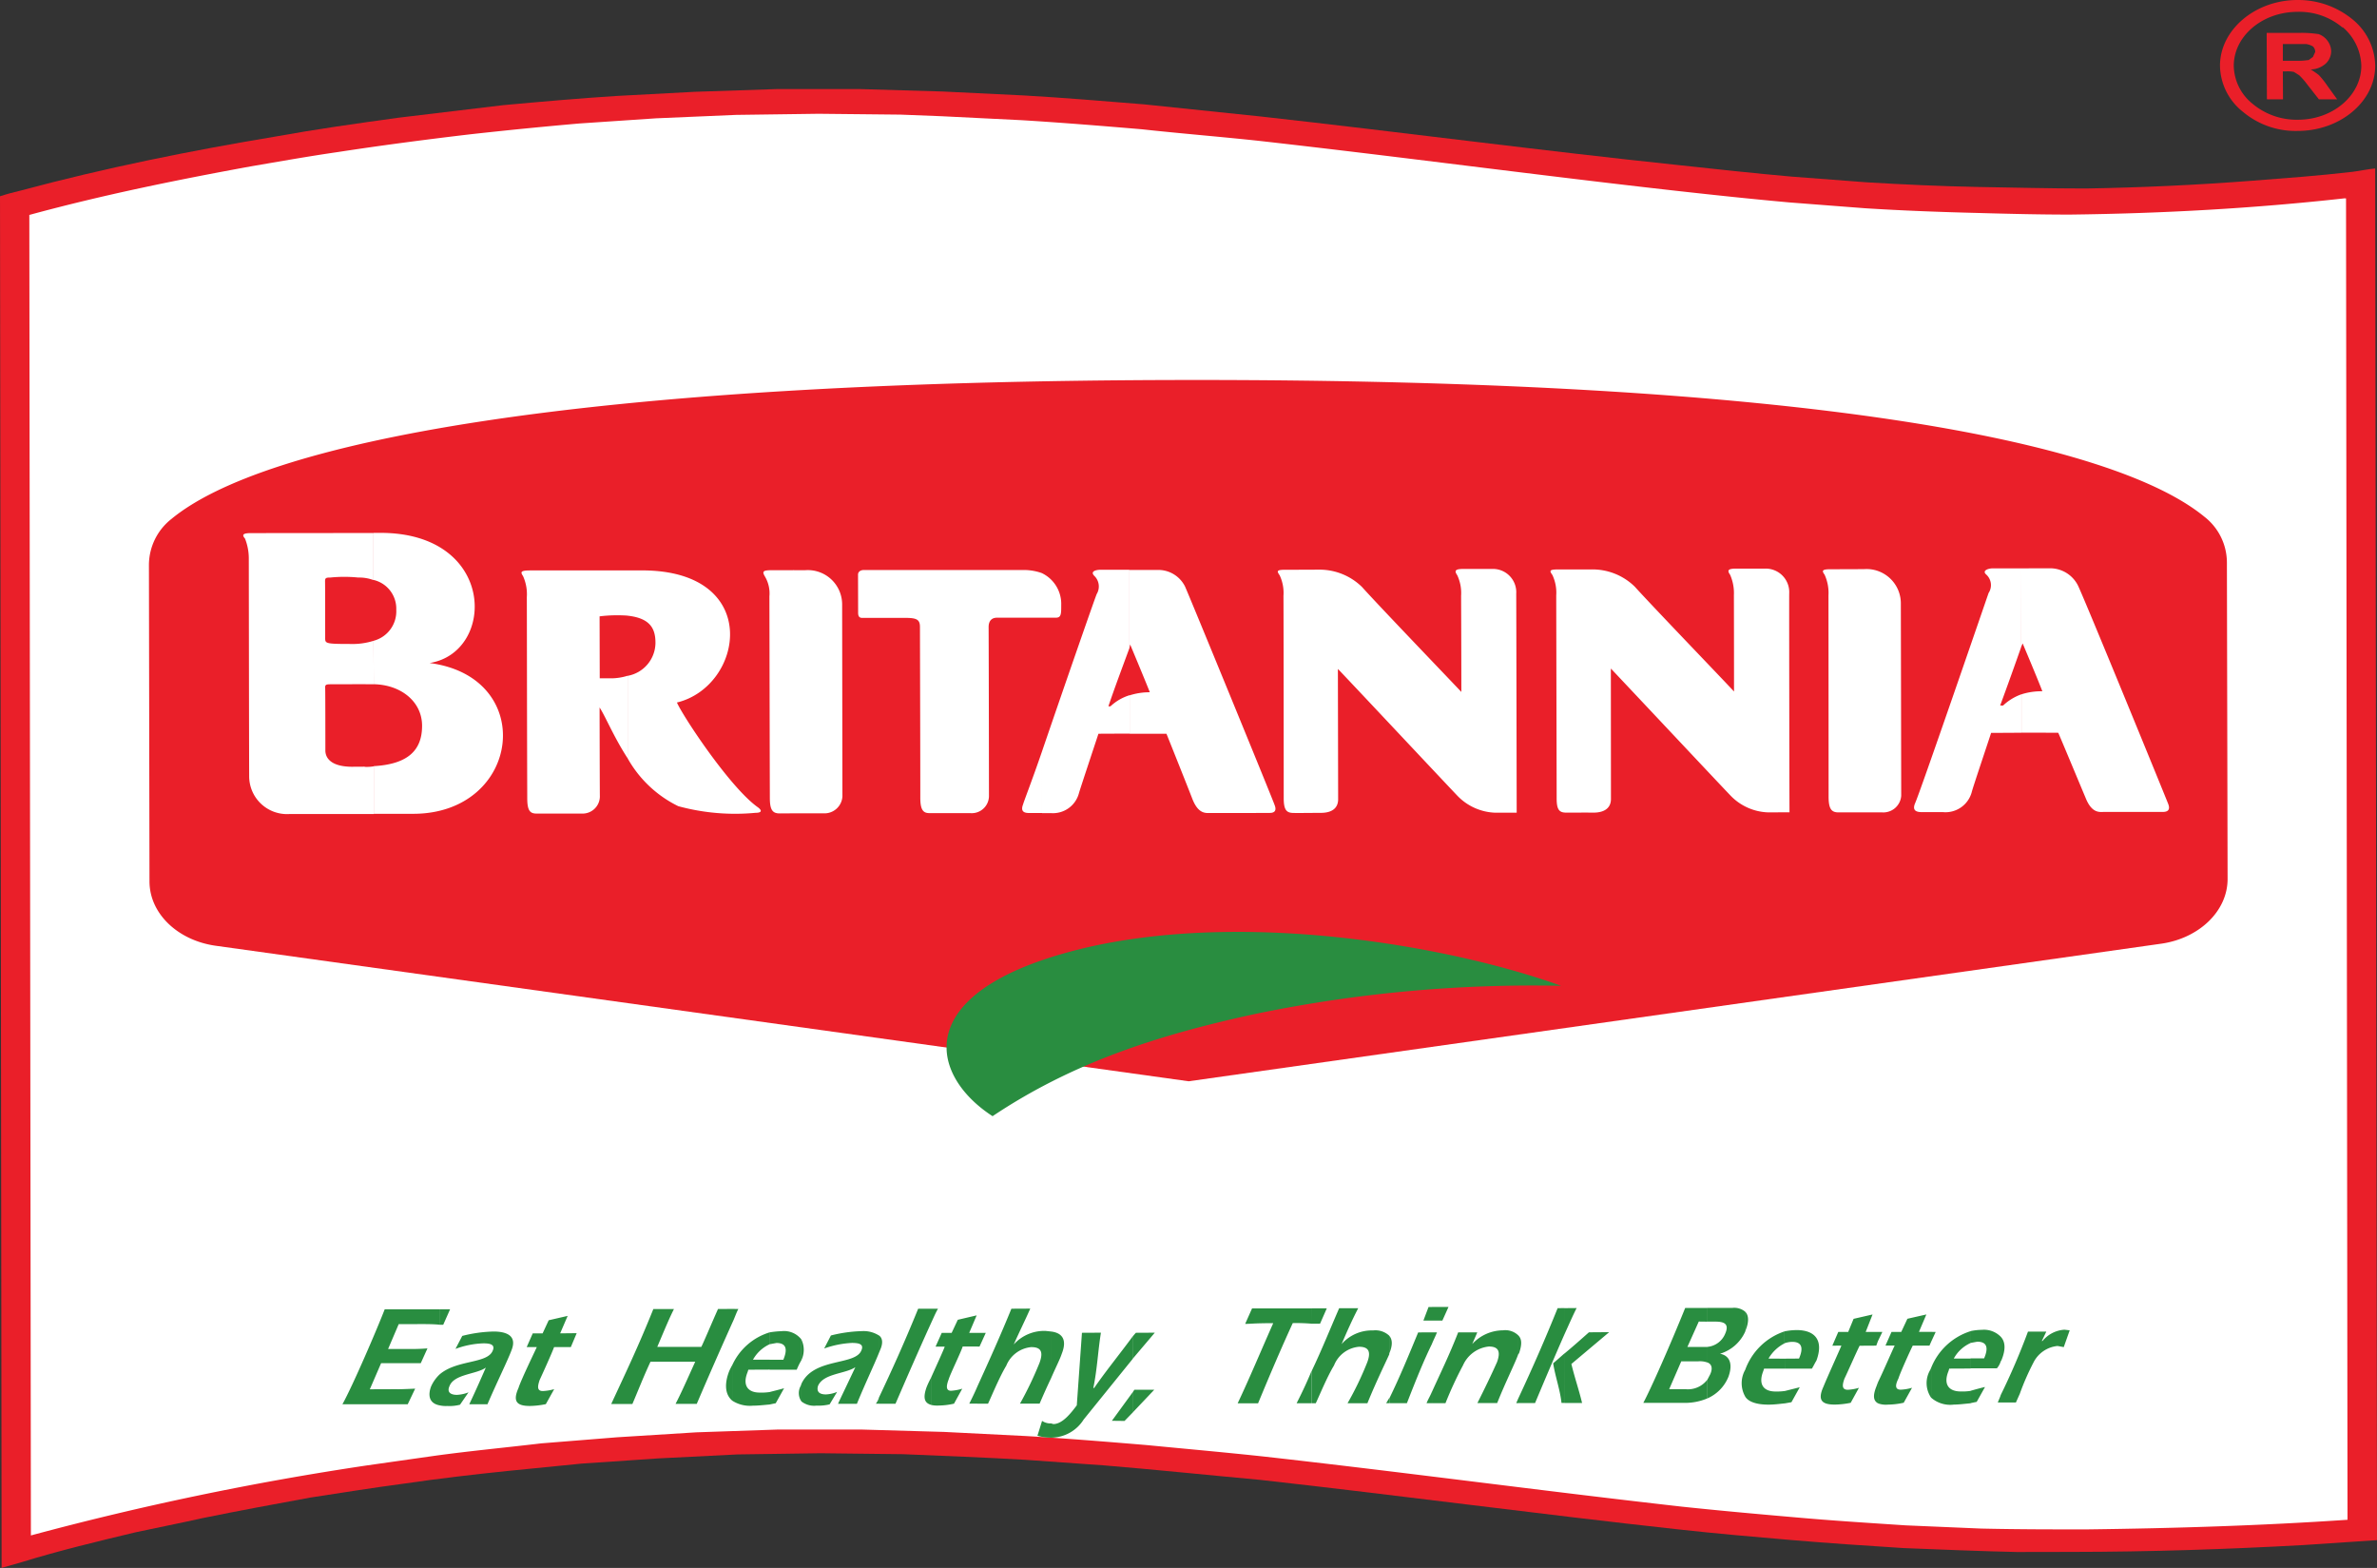 <svg xmlns="http://www.w3.org/2000/svg" width="188" height="124" viewBox="0 0 188 124">
  <rect x="0" y="0" width="188" height="124" fill="#333333" stroke="none"/>
  <g id="britannia-icon" transform="translate(-7917.679 -12556.762)">
    <g id="g1940" transform="translate(7917.679 12563.8)">
      <path id="path1942" d="M-1.239-2.832C5.354-4.607,12.128-5.973,18.835-7.089c3.261-.59,6.525-1.052,9.792-1.5,2.739-.327,5.534-.664,8.263-.991,2.972-.271,5.949-.534,8.919-.725l6.239-.332,6.477-.215,6.6,0,6.513.191,6.5.316c3.135.181,6.282.446,9.442.7,3.147.321,6.168.643,9.264.964,11.048,1.23,22.048,2.689,33.1,3.85,2.967.321,5.937.643,8.842.9l5.949.452c2.911.175,5.872.311,8.854.369,2.79.045,5.641.12,8.5.12,4.326-.074,8.669-.271,13.063-.608,2.676-.207,5.354-.4,8.018-.712.588-.072,1.2-.213,1.786-.263l.143,108.478c-1.966.125-3.862.255-5.772.385-6.12.34-12.229.539-18.424.545l-4.273.008c-2.975-.066-5.942-.191-8.98-.311-2.955-.186-5.937-.388-8.9-.638s-5.945-.513-8.861-.834c-11.041-1.206-22.094-2.694-33.145-3.924-4.11-.375-8.21-.805-12.3-1.142l-6.3-.446c-3.218-.186-6.418-.306-9.619-.441L62,97.032l-6.555.093-6.3.316-6.066.412-5.823.579c-2.729.282-5.449.6-8.183,1-2.489.327-4.938.728-7.429,1.105-2.858.526-5.706,1.049-8.552,1.631-1.711.388-3.5.731-5.284,1.119-2.977.712-6,1.437-8.968,2.351l-1.614.462L-2.9-2.375c.581-.191,1.116-.327,1.662-.457" transform="translate(2.901 10.859)" fill="#ea1f29" fill-rule="evenodd"/>
    </g>
    <g id="g1944" transform="translate(7919.993 12565.76)">
      <path id="path1946" d="M-53.712-.065l6.355.315C-44.2.444-41.044.7-37.9.966c3.093.337,6.124.579,9.219.91C-17.627,3.117-6.561,4.608,4.428,5.839c2.979.331,5.951.649,8.93.915l5.946.458c2.962.188,5.941.3,8.969.374,2.388.067,4.83.127,7.262.127,7.252-.086,14.5-.485,21.69-1.284l.126.005.117,104.5c-6.841.463-13.68.673-20.511.759-2.838.005-5.705,0-8.5-.065l-5.934-.253c-2.928-.194-5.876-.377-8.806-.641-2.982-.258-5.939-.525-8.915-.84-11-1.241-22.07-2.735-33.128-3.971-3.093-.331-6.119-.6-9.212-.9-3.21-.267-6.364-.525-9.514-.711l-6.479-.326-6.53-.188h-6.612l-6.466.221-6.248.39-6.007.482c-2.845.337-5.662.6-8.5.993l-5.231.743a234.82,234.82,0,0,0-26.632,5.546l-.124-104.432c5.824-1.586,11.715-2.781,17.527-3.842,2.332-.4,4.589-.8,6.907-1.136,3.444-.528,6.958-.988,10.4-1.394,2.921-.326,5.778-.608,8.672-.861L-76.311.1-70-.17l6.539-.089,6.484.067Z" transform="translate(125.886 0.259)" fill="#fff" fill-rule="evenodd"/>
    </g>
    <g id="g1948" transform="translate(7944.763 12660.124)">
      <path id="path1950" d="M-5.6-4.216a2.952,2.952,0,0,0-.67.937c-.174.436-.356,1.321.67,1.514Zm0-3.928c-.488-.05-1.031-.05-1.5-.05l-1.74.006-.839,1.965,1.681,0c.341,0,.839,0,1.433-.05L-7.095-5.1h-3.137l-.891,2.062,2.042-.008c.292.008.594,0,1.544-.042l-.589,1.235h-5.164c.844-1.522,2.761-6,3.345-7.511H-5.6v1.218ZM4.774-6.375l.464-1.1L3.93-7.461l.594-1.381-1.5.345L2.543-7.461h-.78L1.284-6.375h.8C1.959-6.094.813-3.73.636-3.142c-.483,1.082-.12,1.423.9,1.423a6.583,6.583,0,0,0,1.262-.145l.66-1.184a3.875,3.875,0,0,1-.9.149c-.479,0-.412-.391-.248-.877.187-.4.967-2.118,1.141-2.6H4.774ZM-5.6-1.765V-4.216c1.362-1.172,3.772-.831,4.194-1.871.241-.532-.3-.584-.729-.584a6.944,6.944,0,0,0-2.214.44l.537-1.028a10.941,10.941,0,0,1,2.471-.347c.879,0,1.914.243,1.428,1.469C-.2-5.352-1.1-3.533-1.818-1.855H-3.256c.231-.5.479-1,1.308-2.9-.724.538-2.511.5-2.876,1.471-.238.536.174.687.591.687a2.864,2.864,0,0,0,.915-.2l-.672.98a3.311,3.311,0,0,1-1.016.1,2.137,2.137,0,0,1-.594-.05M17.554-4.976c-.11.2-.184.341-.25.494-.236.588-.523,1.714.25,2.353V-4.976Zm0-4.418v1.082c-.969,2.16-1.919,4.32-2.82,6.429l-1.676,0c.483-.933.891-1.871,1.556-3.336H11.077c-.552,1.18-.969,2.262-1.433,3.344H7.97C9.035-4.179,10.1-6.387,11.3-9.382h1.63c-.371.737-.672,1.465-1.318,2.991h3.48c.12-.2.842-1.921,1.323-2.995Zm-22.329.032L-5.318-8.14l-.287,0V-9.362Zm22.329,1.05V-9.394l.469.008c-.177.333-.3.729-.469,1.074M20.5-7.54l0,.939a2.9,2.9,0,0,0-1.32,1.224l1.32,0,0,.783-1.686.008-.061.193c-.417,1.036.01,1.62.969,1.616A4.3,4.3,0,0,0,20.5-2.82v.986c-.491.042-.891.092-1.32.092a2.581,2.581,0,0,1-1.625-.387V-4.976A4.777,4.777,0,0,1,20.5-7.54m0,5.7V-2.82c.356-.094.8-.2,1.141-.3l-.66,1.184-.481.1M23.01-3.459v1.377a1.161,1.161,0,0,1-.054-1.224l.054-.153m0-3.529V-5.33l-.061.1a5.7,5.7,0,0,0-.307.642H20.5l0-.783,1.08,0C21.93-6.2,21.82-6.7,21.039-6.7l-.545.1,0-.939a7.145,7.145,0,0,1,.942-.094,1.741,1.741,0,0,1,1.568.646m0,1.658a1.874,1.874,0,0,0,0-1.658Zm6.136,2.941A1.3,1.3,0,0,1,28.9-1.9h.243ZM29.138-7.3l-.01,1.423C28.773-4.988,28-3.368,27.4-1.887H25.906c.226-.5.471-.992,1.372-2.9-.785.536-2.525.486-2.953,1.481-.155.526.2.674.623.674a2.613,2.613,0,0,0,.888-.2l-.594.986a3.7,3.7,0,0,1-1.026.1,1.628,1.628,0,0,1-1.208-.335V-3.459c.957-2.106,4.268-1.431,4.749-2.658.236-.542-.3-.58-.734-.588a7.621,7.621,0,0,0-2.211.442l.533-1.03a11.1,11.1,0,0,1,2.464-.345,2.268,2.268,0,0,1,1.328.341m-.01,1.423.123-.3c.236-.536.174-.933-.113-1.128Zm4.143,1.913a6.673,6.673,0,0,0-.368.785c-.287.831-.157,1.222.368,1.371V-3.961Zm-.012-5.45.01,1.134c-.96,2.108-1.9,4.266-2.815,6.381H29.146v-.494c1-2.114,1.959-4.217,3.1-7.018l1.011,0Zm.01,1.134c.182-.389.349-.793.545-1.13l-.555,0ZM36.933-3.27c-.184.432-.415.917-.645,1.367h.645ZM36.921-7.5V-6.42H35.767c-.155.488-1,2.208-1.109,2.6-.189.5-.233.887.174.9a3.809,3.809,0,0,0,.9-.165L35.08-1.9a5.708,5.708,0,0,1-1.2.147,2.2,2.2,0,0,1-.614-.048V-3.961c.422-.941,1.028-2.262,1.08-2.451h-.724L34.111-7.5h.783l.486-1.034,1.492-.349L36.283-7.5Zm0,1.082H37.1L37.593-7.5l-.672,0ZM42.77-.337V.787A3.85,3.85,0,0,1,41.68.634l.366-1.172a1.2,1.2,0,0,0,.724.2m-.007-7.269v3.681c-.307.642-.614,1.329-.911,2.021H40.3a27.938,27.938,0,0,0,1.551-3.242c.3-.843.125-1.226-.665-1.226A2.366,2.366,0,0,0,39.213-4.9c-.542.891-1.2,2.5-1.441,3h-.839V-3.27c.947-2.078,1.851-4.085,2.687-6.14l1.492-.008c-.407.925-.9,1.917-1.308,2.838A3.241,3.241,0,0,1,42.33-7.654l.432.048m0,3.681c.358-.829.712-1.518.837-1.911.471-1.18-.017-1.67-.837-1.77v3.681Zm6.489,1.07L47.568-.546l1,.012.68-.7Zm-.027-4.368v1.768l-3.89,4.81A3.052,3.052,0,0,1,42.77.787V-.337l.164.05c.717,0,1.379-.843,1.858-1.481L45.2-7.506l1.5-.008c-.236,1.467-.295,2.907-.6,4.372h.066c.945-1.367,2.037-2.7,3.051-4.081m0,1.768V-7.223l.245-.283,1.5-.008-1.747,2.06Zm.027,4.221V-2.855L49.35-3h1.568Zm14.134-3.3c-.356.881-.776,1.768-1.2,2.6h1.2Zm-.01-4.906v1.216a13.841,13.841,0,0,0-1.495-.048C60.99-6.351,60.146-4.38,59.13-1.929l-1.615,0C58.406-3.8,59.366-6.1,60.328-8.266c-1.561,0-1.747.056-2.219.056l.545-1.224h4.722Zm0,1.216h.663l.535-1.216h-1.2Zm6.131,5.886-.238.4.243,0,0-.391ZM69.5-7.277l.01,1.465c-.307.687-1.075,2.25-1.733,3.878H66.206a24.736,24.736,0,0,0,1.561-3.244c.307-.835.115-1.226-.66-1.222a2.346,2.346,0,0,0-1.971,1.477c-.54.879-1.205,2.5-1.443,2.989l-.3,0,0-2.6c.778-1.632,1.443-3.294,2.15-4.914H67.05c-.486.929-.913,1.9-1.316,2.84a3.179,3.179,0,0,1,2.491-1.084,1.6,1.6,0,0,1,1.271.409m.01,1.465v-.046c.292-.695.241-1.134-.01-1.419Zm3.372,2.979c-.123.311-.307.6-.422.9l.422,0ZM72.872-7.54v.933C72.2-5.231,71.61-3.756,70.9-1.937l-1.384,0,0-.391c.844-1.722,1.561-3.483,2.275-5.207Zm0-2.007v1.078l-.668,0,.407-1.074h.26Zm0,1.078V-9.547H74.19l-.483,1.074-.834,0Zm0,1.863c.118-.3.292-.636.407-.933h-.407Zm6.85,4.262-.174.4.174,0ZM79.712-7.3v1.477c-.236.682-1.028,2.254-1.671,3.874H76.477c.545-1.082,1.07-2.16,1.554-3.242.3-.839.113-1.233-.655-1.228A2.513,2.513,0,0,0,75.341-4.94a30,30,0,0,0-1.389,3H72.879v-.891c.643-1.419,1.367-2.889,2.076-4.707h1.512l-.4.925A3.316,3.316,0,0,1,78.494-7.7a1.472,1.472,0,0,1,1.217.4m0,1.477.056-.054c.238-.687.238-1.13-.056-1.423Zm3.657-.054c-.29.247-.6.536-.9.783.172,1.08.542,2.056.66,3.137h.25Zm-.012-3.583L83.369-7.4c-.785,1.776-1.674,3.882-2.332,5.45H79.722v-.391c1.127-2.409,2.155-4.763,3.1-7.112ZM83.369-7.4c.358-.785.658-1.477.955-2.062l-.967.008Zm.012,5.45-.012-3.92c.658-.546,1.271-1.09,1.929-1.674L86.9-7.556,83.909-5.039c.26,1.078.6,2.049.847,3.085H83.381ZM94.639-9.473v1.086l-.653-.008-.9,2.007,1.257,0,.317,0v1.23a1.722,1.722,0,0,0-.731-.09H92.6l-.955,2.2h1.271a1.92,1.92,0,0,0,1.735-.737l0,1.473a4.5,4.5,0,0,1-1.794.349l-3.259,0c.6-1.12,2.1-4.508,3.313-7.507h1.718Zm3.016,4.9a2.141,2.141,0,0,0,0,2.106Zm-.01-4.615v1.616a3.193,3.193,0,0,1-1.981,1.724c.785.143,1.028.833.668,1.817a3.145,3.145,0,0,1-1.671,1.716l0-1.473.228-.432c.248-.552.061-.843-.228-.941v-1.23a1.687,1.687,0,0,0,1.426-1.074c.358-.839-.236-.925-.83-.925h-.614V-9.473l1.983,0a1.358,1.358,0,0,1,1.023.293m0,1.616.059-.189c.29-.741.187-1.184-.059-1.427Zm3.127-.05v.939A3.106,3.106,0,0,0,99.5-5.466l1.286.008v.787H99.15l-.064.193c-.407,1.04.007,1.616.974,1.616a4.47,4.47,0,0,0,.722-.04v.978c-.434.046-.847.1-1.284.1-1,0-1.605-.247-1.843-.638V-4.569a4.991,4.991,0,0,1,3.117-3.049m.01,2.947h2.15c.123-.191.236-.446.358-.634.6-1.628-.133-2.415-1.566-2.415a5.052,5.052,0,0,0-.952.1v.939a2,2,0,0,1,.6-.108c.783,0,.9.494.542,1.321l-1.129.008Zm0,2.746V-2.9c.4-.1.776-.191,1.19-.3l-.658,1.184-.533.094m7.38-1.682-.128.345c-.3.745-.233,1.132.128,1.329V-3.607Zm-.017-3.968.01.729-.13.353-1.316.008c-.25.486-1,2.2-1.2,2.6-.174.486-.233.879.263.883a3.751,3.751,0,0,0,.881-.155L106-1.969a6.643,6.643,0,0,1-1.259.141c-1.019,0-1.387-.339-.891-1.425.228-.582,1.3-2.945,1.416-3.24l-.717.008.471-1.09h.785l.425-1.034,1.5-.345-.542,1.379Zm.01.729.351-.729h-.361Zm4.207,2.114-.066.153a2.038,2.038,0,0,0,.066,2.2Zm0-2.85v.789l-.13.3h-1.323c-.243.486-1.019,2.208-1.131,2.6-.248.49-.3.883.184.883a3.7,3.7,0,0,0,.891-.151l-.658,1.184a6.092,6.092,0,0,1-1.264.149,1.76,1.76,0,0,1-.766-.1V-3.607c.407-.827,1.19-2.648,1.316-2.887h-.729l.479-1.082H110l.486-1.038,1.5-.341-.587,1.379Zm0,.789.361-.781-.361-.008Zm3.122-.839-.01.937a2.831,2.831,0,0,0-1.318,1.222l1.328,0v.789l-1.689.008-.054.187c-.427,1.036-.007,1.62.965,1.62a4.205,4.205,0,0,0,.785-.046v.98c-.5.046-.9.1-1.345.106a2.275,2.275,0,0,1-1.782-.55V-4.733a4.96,4.96,0,0,1,3.119-2.9m.007,5.693v-.98c.358-.1.707-.2,1.136-.3l-.658,1.176-.479.1m2.376-.632v.584h-.228c.071-.195.174-.4.228-.584m0-4.617v1.959a1.515,1.515,0,0,1-.3.538l-2.084,0v-.789h1.073c.358-.831.233-1.317-.542-1.317l-.54.1.01-.937a4.586,4.586,0,0,1,.884-.1,1.86,1.86,0,0,1,1.5.542m0,1.959.059-.1c.361-.877.3-1.473-.059-1.861Zm0,3.242v-.584a53.661,53.661,0,0,0,2.157-5.018h1.45l-.356.741h.056a2.439,2.439,0,0,1,1.733-.893l.417.048-.469,1.329-.491-.09a2.391,2.391,0,0,0-1.912,1.321,19.929,19.929,0,0,0-1.073,2.455l-.309.693h-1.205Z" transform="translate(13.289 9.547)" fill="#298d40" fill-rule="evenodd"/>
    </g>
    <g id="g1952" transform="translate(7929.459 12586.813)">
      <path id="path1954" d="M-60.758-43.852,16.216-54.74c2.927-.436,5.194-2.551,5.194-5.109l-.054-25.025A4.6,4.6,0,0,0,19.572-88.5C12.278-94.483-12-99.359-60.841-99.313s-73.1,4.99-80.367,10.986a4.647,4.647,0,0,0-1.786,3.625l.044,25.037c0,2.549,2.225,4.653,5.189,5.089Z" transform="translate(142.993 99.313)" fill="#ea1f29" fill-rule="evenodd"/>
    </g>
    <g id="g1956" transform="translate(7992.545 12630.459)">
      <path id="path1958" d="M-9.363-.843C3.6-3.557,19.3-.576,27.4,2.356A108.085,108.085,0,0,0,3.388,4.544c-8.12,1.736-14.772,3.991-20.954,8.122-5.218-3.378-6.618-10.3,8.2-13.509" transform="translate(21.204 1.91)" fill="#298d40" fill-rule="evenodd"/>
    </g>
    <g id="g1960" transform="translate(7936.922 12598.904)">
      <path id="path1962" d="M-7.053-14.619c-.345.008-.655,0-.966.008-2.02,0-2.14-.98-2.142-1.275,0-.239,0-4.709-.015-4.96s.066-.289.423-.289c1.132,0,2.343-.012,3.291,0h.125l-.01-3.439a5.579,5.579,0,0,1-1.868.251c-2.025,0-1.961-.046-1.961-.538,0-.195,0-4.225-.01-4.426,0-.239.061-.293.416-.289a11.1,11.1,0,0,1,2.21,0,3.206,3.206,0,0,1,1.2.2v-3.722c-1.986,0-8.915.008-9.69.008-.668,0-.716.149-.467.432a4.259,4.259,0,0,1,.3,1.572c0,.293.02,15.22.029,17.231a2.994,2.994,0,0,0,3.218,2.979c.43,0,3.954,0,6.649,0l-.01-3.77a3.483,3.483,0,0,1-.721.042M13.727-30.144v3.579a11.485,11.485,0,0,0-2.2.058s.012,4.607.012,4.9l1.01,0a4.521,4.521,0,0,0,1.188-.2l.01,6.528c-1.088-1.666-1.792-3.388-2.22-4.019,0,.383.012,6.076.022,7.058a1.366,1.366,0,0,1-1.433,1.329c-.553,0-2.993,0-3.528,0-.54.014-.782-.189-.782-1.212-.02-4.866-.029-15.663-.034-15.9a3.476,3.476,0,0,0-.3-1.67c-.235-.345-.161-.44.55-.446s5.507,0,7.7,0m-20.063,9c2.154.038,3.829,1.373,3.829,3.286,0,1.865-1.027,3.033-3.824,3.192l.01,3.77h3.113C5.33-10.9,6.641-21.7-1.918-22.817c5.257-.835,5.3-10.308-3.9-10.292h-.536v3.722a2.329,2.329,0,0,1,1.8,2.351,2.408,2.408,0,0,1-1.787,2.459Zm37.074,8.884c0-.988-.022-15.161-.022-15.161a2.715,2.715,0,0,0-2.932-2.74c-1.318-.008-2.345.008-2.641,0-.7,0-.765.1-.538.49a2.609,2.609,0,0,1,.359,1.576c0,.287.02,11.04.034,15.94,0,.986.235,1.228.785,1.228.462-.008,2.983-.008,3.46-.008a1.418,1.418,0,0,0,1.494-1.325M13.751-15.274l-.01-6.528a2.674,2.674,0,0,0,2.206-2.6c0-1.082-.362-1.961-2.22-2.16v-3.579h1.137c9.578-.012,8.086,9.161,2.78,10.448.467,1.074,4.125,6.618,6.338,8.24.491.337.306.482-.11.482a17.113,17.113,0,0,1-6.123-.524,9.246,9.246,0,0,1-4-3.776M46.51-15.8c-.773,2.258-1.426,3.92-1.487,4.159-.235.6.122.687.489.687.225,0,.643,0,1.007,0L46.51-15.8Zm-.02-14.138V-26.4c-1.364,0-3.394,0-3.536,0-.4,0-.658.239-.658.737.017,3.78.027,12.612.027,13.4a1.364,1.364,0,0,1-1.487,1.317H37.614c-.479,0-.719-.235-.721-1.21,0-3.487-.02-9.966-.027-13.5,0-.592-.227-.741-1.25-.729H32.325c-.24.008-.357-.1-.35-.444l-.007-2.991c0-.147.117-.353.482-.353s10.5,0,12.605,0a4.3,4.3,0,0,1,1.435.239m0,3.533c.536,0,1.017,0,1.127,0,.421,0,.421-.3.421-.976a2.7,2.7,0,0,0-1.548-2.557V-26.4Zm6.935-3.788.012,6.179c-.487,1.333-1.142,3.055-1.668,4.619h.164a3.852,3.852,0,0,1,1.516-.881v3.041c-1.264,0-2.343.008-2.467.008-.127.391-1.484,4.466-1.545,4.709a2.122,2.122,0,0,1-2.206,1.568c-.11,0-.413,0-.712,0L46.51-15.8c1.663-4.866,4.218-12.225,4.338-12.476a1.163,1.163,0,0,0-.183-1.423c-.35-.345.064-.486.479-.494h2.281Zm47.826,9.613c0-3.912-.01-7.465-.01-7.6a3.6,3.6,0,0,0-.3-1.62c-.242-.343-.179-.486.469-.486.3,0,.951,0,2.274,0a1.861,1.861,0,0,1,1.932,1.957c-.01.448.015,17.227.024,17.313-.193,0-1.386.008-1.682.008a4.311,4.311,0,0,1-2.983-1.329c-1.022-1.064-9.111-9.687-9.465-10.045,0,.687.007,9.675.007,10.312,0,.729-.528,1.074-1.362,1.082-.543-.008-1.609,0-2.159,0s-.782-.193-.773-1.18c-.01-4.91-.034-15.7-.034-15.992a3.286,3.286,0,0,0-.306-1.628c-.245-.333-.245-.434.477-.434.311,0,1.328,0,2.631,0a4.78,4.78,0,0,1,3.414,1.367c1.374,1.526,7.133,7.507,7.842,8.284m-21.564.036c-.736-.789-6.482-6.767-7.856-8.3a4.8,4.8,0,0,0-3.418-1.369c-1.313.008-2.321.008-2.633.008-.712,0-.7.1-.46.44a3.273,3.273,0,0,1,.3,1.624c.007.289.02,11.087.02,15.994,0,.99.252,1.168.782,1.176s1.616-.008,2.149-.008c.846,0,1.374-.341,1.374-1.082,0-.634-.02-9.613-.02-10.3.359.351,8.448,8.981,9.473,10.051a4.357,4.357,0,0,0,2.986,1.319h1.682c0-.09-.029-16.88-.037-17.313a1.843,1.843,0,0,0-1.915-1.965c-1.318,0-1.978,0-2.274,0-.655,0-.714.153-.479.49a3.29,3.29,0,0,1,.308,1.628c0,.132.017,3.673.02,7.61m34.79,8.2a1.417,1.417,0,0,1-1.487,1.325c-.489,0-2.927,0-3.467,0s-.785-.239-.79-1.218c0-4.91-.01-15.655-.01-15.942a3.469,3.469,0,0,0-.308-1.642c-.242-.325-.186-.428.477-.428.3,0,1.316,0,2.633-.008a2.715,2.715,0,0,1,2.922,2.752s.029,14.13.029,15.161m-61.028-4.89v-3.041a5.175,5.175,0,0,1,1.6-.245c-.364-.935-1.558-3.782-1.558-3.782l-.054.289-.012-6.179h2.213a2.363,2.363,0,0,1,2.2,1.317c.477,1.082,6.976,16.926,7.081,17.275.174.44,0,.63-.411.622-.956.008-4.423.012-4.665.008-.364,0-.954.1-1.43-1.116-.259-.682-1.924-4.85-2.049-5.153-.188,0-1.614,0-2.917,0M123.95-30.3l.012,6.221c-.469,1.337-1.078,3.047-1.66,4.619l.227.008a4.078,4.078,0,0,1,1.455-.891l0,3.039c-1.2.012-2.35.012-2.4.012-.117.387-1.477,4.41-1.536,4.7a2.15,2.15,0,0,1-2.267,1.568c-.181,0-1.259,0-1.668,0s-.785-.1-.55-.682c.355-.733,5.7-16.306,5.822-16.647a1.129,1.129,0,0,0-.191-1.465c-.34-.3.135-.486.55-.486h2.21Zm.029,13,0-3.039a5.164,5.164,0,0,1,1.658-.243c-.352-.935-1.558-3.786-1.558-3.786l-.122.293L123.95-30.3c1.081-.008,2.1-.008,2.276-.008a2.466,2.466,0,0,1,2.228,1.363c.531,1.086,7.013,16.934,7.14,17.279.166.436-.01.626-.425.626h-4.663c-.362.012-.963.106-1.448-1.112-.289-.682-2.027-4.854-2.162-5.145-.122-.008-1.548-.008-2.917-.008" transform="translate(16.652 33.109)" fill="#fff" fill-rule="evenodd"/>
    </g>
    <g id="g1964" transform="translate(8093.261 12556.762)">
      <path id="path1966" d="M-4.847,0h0V.937c-2.779,0-5.041,1.917-5.041,4.27A3.94,3.94,0,0,0-8.412,8.2,5.442,5.442,0,0,0-4.828,9.469v.885A6.464,6.464,0,0,1-9.166,8.84a4.722,4.722,0,0,1-1.812-3.633C-10.989,2.365-8.2,0-4.847,0m0,0A6.777,6.777,0,0,1-.51,1.521,4.84,4.84,0,0,1,1.3,5.195c0,2.842-2.776,5.159-6.13,5.159V9.469C-2.057,9.477.2,7.548.2,5.2A4.171,4.171,0,0,0-1.259,2.16h-.052A5.269,5.269,0,0,0-4.847.937Z" transform="translate(10.978 0)" fill="#ea1f29"/>
    </g>
    <g id="g1968" transform="translate(8096.953 12559.362)">
      <path id="path1970" d="M-.015-4.154-.034-9.407H2.529v.885H1.245V-7.2H2.529v1.138l-.405-.255a2.382,2.382,0,0,0-.64-.044H1.245L1.257-4.15ZM2.529-9.407h.109a8.86,8.86,0,0,1,1.443.1,1.486,1.486,0,0,1,.7.528,1.42,1.42,0,0,1,.287.835A1.364,1.364,0,0,1,4.663-7a1.843,1.843,0,0,1-1.213.486,6.469,6.469,0,0,1,.644.444,7.067,7.067,0,0,1,.694.877l.751,1.04H4.095L3.173-5.33a5.358,5.358,0,0,0-.644-.733V-7.2c.4,0,.644-.054.753-.054L3.623-7.5l.182-.4a.583.583,0,0,0-.182-.436A1.546,1.546,0,0,0,3.1-8.522H2.529Z" transform="translate(0.034 9.407)" fill="#ea1f29" fill-rule="evenodd"/>
    </g>
  </g>
</svg>
